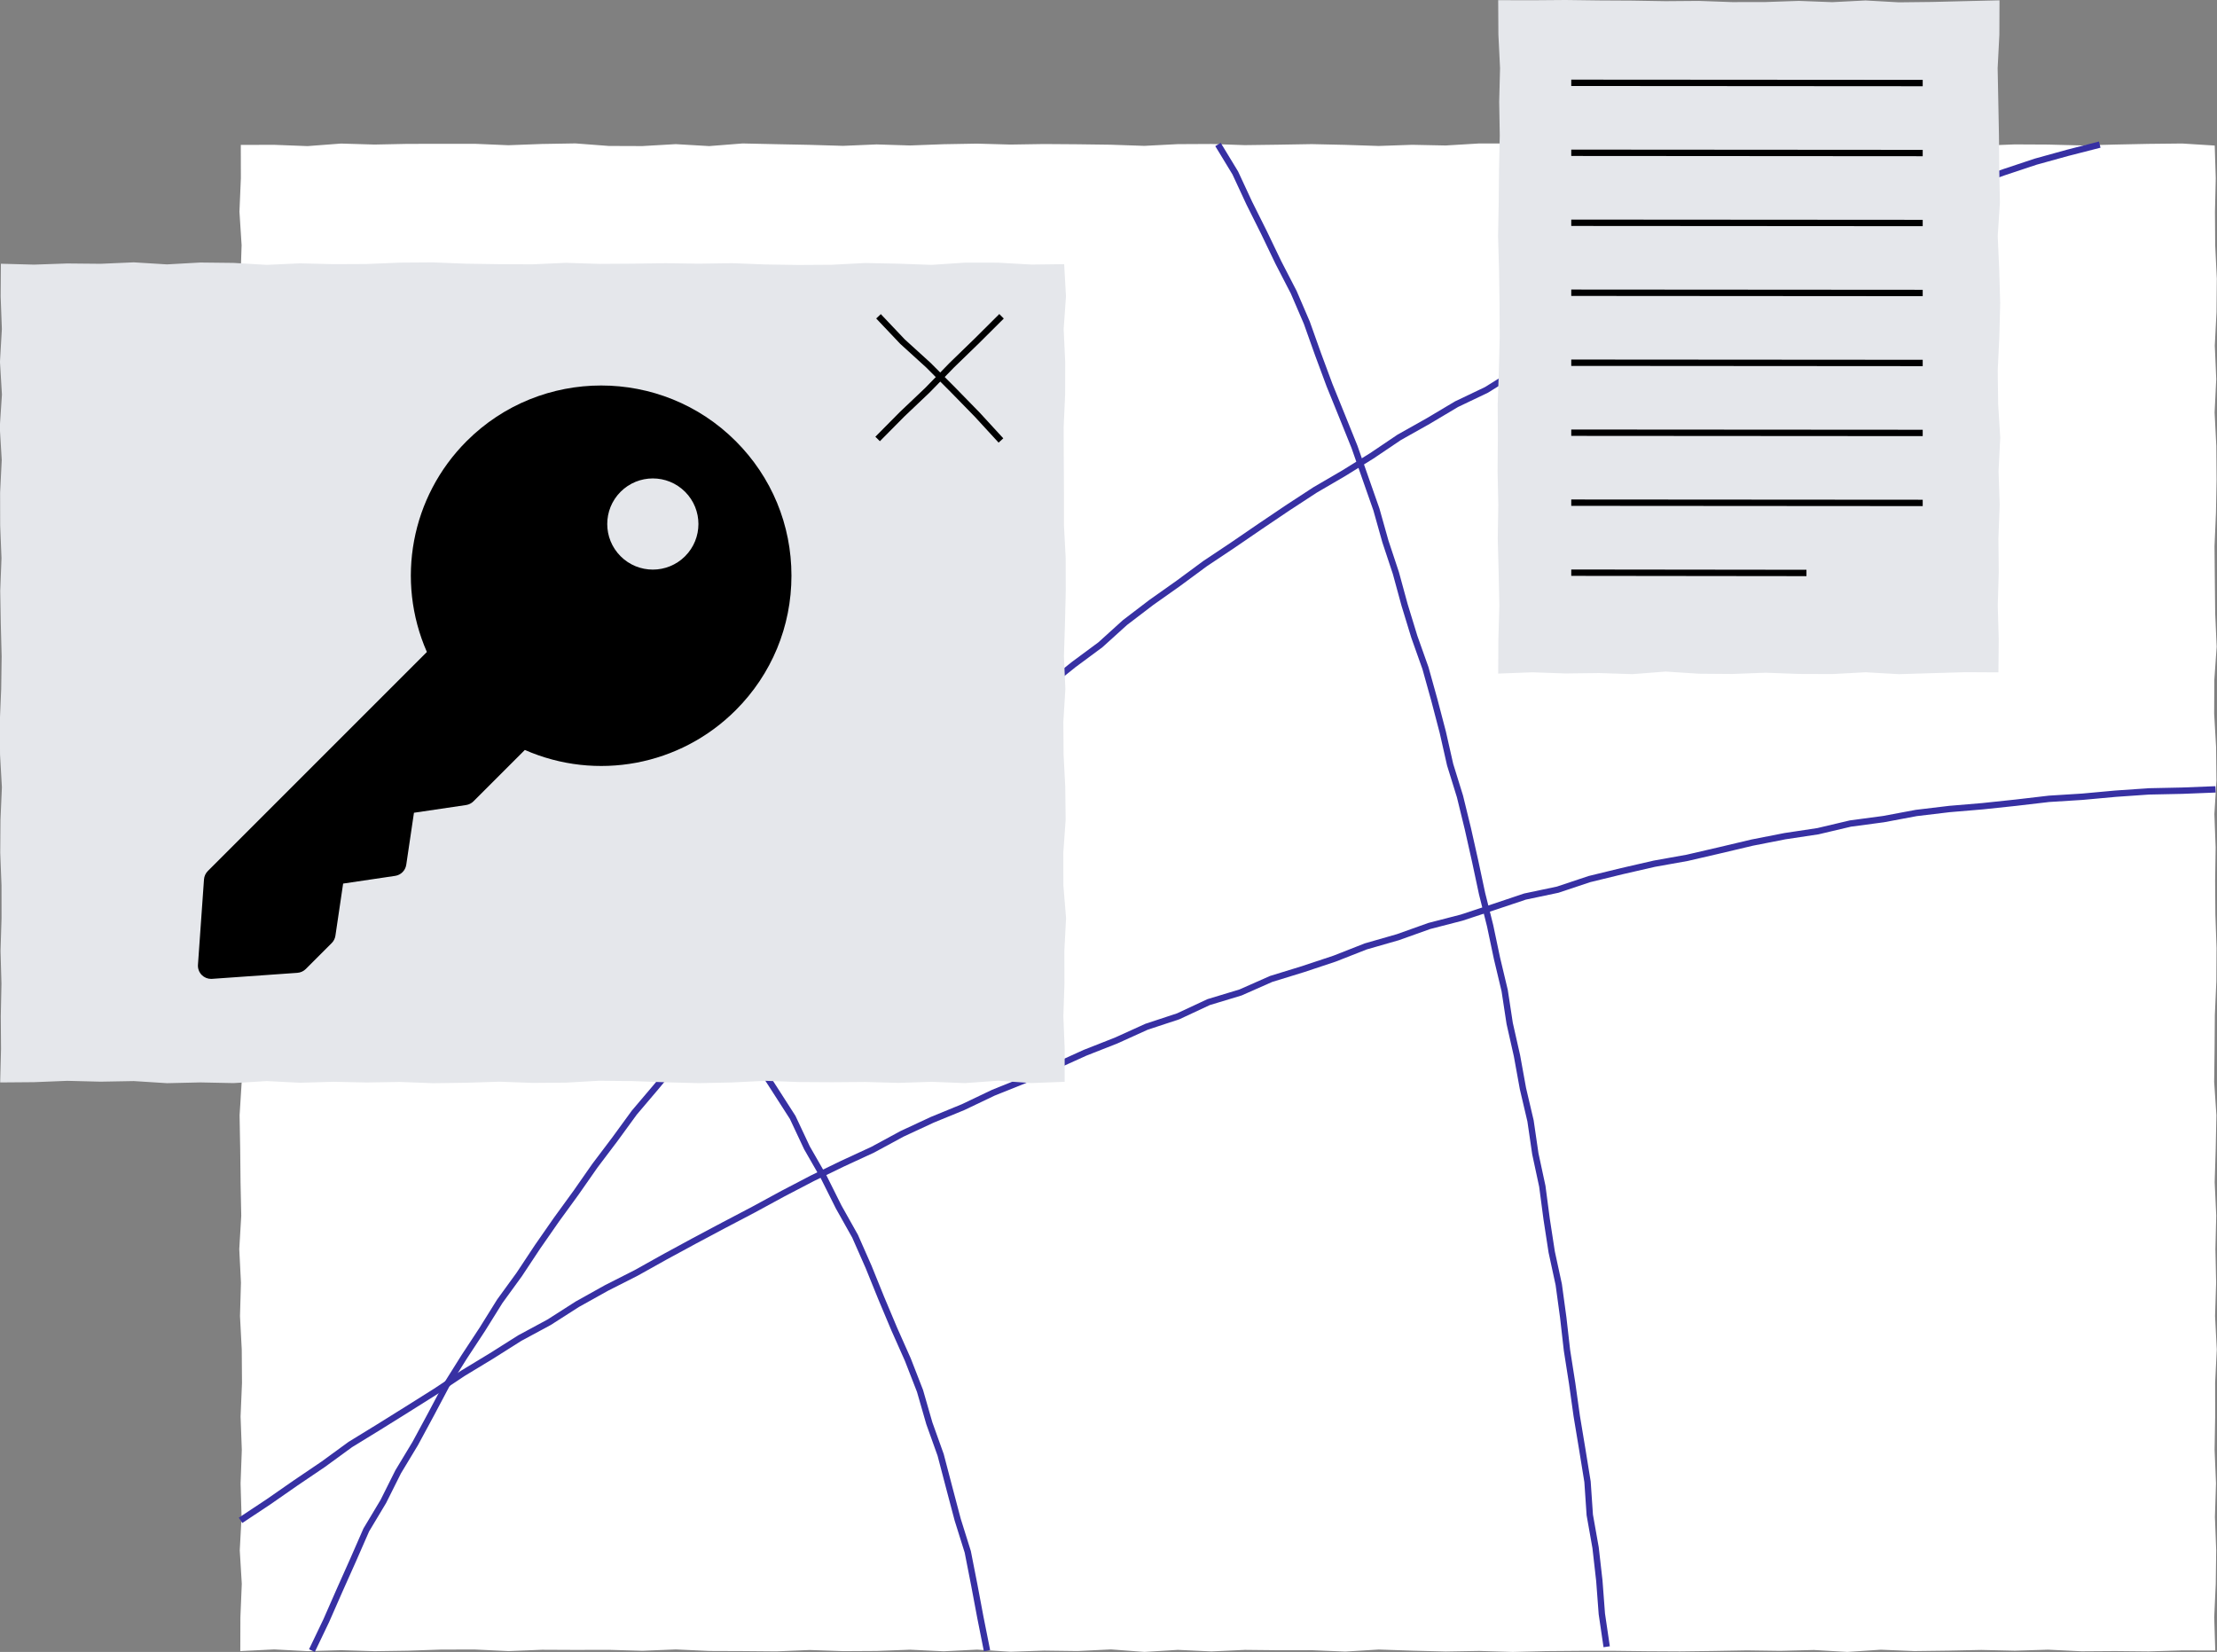 <?xml version="1.0" encoding="UTF-8"?>
<svg width="523.09" height="389.79" viewBox="2076 177.77 523.09 389.79"
    xmlns="http://www.w3.org/2000/svg">
    <rect x="2076" y="177.77" width="523.09" height="389.79" fill="#808080" stroke="none"/>
    <path transform="translate(2074.5 176.52)"
        d="m524.18 390.7-7.836-0.023-7.895 0.236-7.898-0.079-7.899 0.053-7.895-0.377-7.899 0.236-7.895-0.174-7.898 0.161-7.899 0.101-7.895-0.317-7.899 0.517-7.898-0.452-7.895 0.2-7.899-0.108-7.898 0.137-7.899 0.099-7.895-0.043-7.898-0.092-7.899 7e-3 -7.895 0.062-7.899 0.197-7.898-0.236-7.899 0.134-7.898-0.2-7.895-0.265-7.899 0.478-7.895-0.324-7.898 0.01-7.896-0.082-7.898 0.36-7.895-0.363-7.899 0.478-7.895-0.583-7.899 0.377-7.898-0.102-7.895 0.269-7.899-0.498-7.898 0.39-7.899-0.371-7.898 0.292-7.895 0.046-7.899-0.266-7.898 0.322-7.899-0.069-7.898-0.03-7.899-0.357-7.898 0.315-7.899-0.22-7.898 0.02-7.899-0.036-7.898 0.308-7.899-0.367-7.898 0.01-7.902 0.265-7.899 0.115-7.898-0.233-7.902 0.223-7.899-0.403-7.98 0.393 0.026-7.974 0.328-7.898-0.478-7.896 0.426-7.895-0.233-7.898 0.292-7.895-0.292-7.899 0.334-7.895-0.056-7.895-0.416-7.899 0.229-7.895-0.4-7.895 0.469-7.895-0.167-7.896-0.085-7.895-0.141-7.898 0.498-7.896-0.292-7.895 0.177-7.895-0.18-7.898 0.164-7.896-0.275-7.895-0.039-7.898 0.262-7.896-0.121-7.898 0.108-7.895 0.121-7.896 0.085-7.898-0.446-7.895 0.462-7.899-0.102-7.898-0.124-7.895 0.138-7.899-0.141-7.898-0.292-7.896 0.567-7.898-0.603-7.895 0.177-7.899 0.131-7.899-0.023-7.898-0.033-7.899 0.256-7.895-0.508-7.899 0.334-7.902-0.016-7.859 7.853-0.02 7.898 0.301 7.899-0.6 7.895 0.236 7.898-0.164 7.898-0.003 7.896-0.01 7.898 0.334 7.895-0.295 7.899-0.134 7.898 0.6 7.899 0.029 7.895-0.455 7.898 0.459 7.896-0.622 7.898 0.174 7.899 0.157 7.898 0.233 7.899-0.334 7.895 0.246 7.898-0.295 7.899-0.138 7.895 0.22 7.899-0.124 7.898 0.056 7.895 0.105 7.899 0.269 7.895-0.406 7.898-0.039 7.896 0.275 7.898-0.105 7.899-0.134 7.895 0.174 7.898 0.259 7.899-0.272 7.895 0.161 7.898-0.475 7.899 0.003 7.898-0.013 7.896 0.436 7.898-0.21 7.899 0.144 7.898-0.301 7.899 0.164 7.898 0.387 7.899-0.449 7.898 0.036 7.899-0.062 7.898 0.052 7.899 0.108 7.898 0.085 7.899 0.151 7.898-0.311 7.898 0.039 7.902 0.2 7.899-0.203 7.898-0.164 7.902-0.085 7.715 0.482 0.239 7.708-0.18 7.895 0.049 7.898 0.383 7.895-0.072 7.895-0.403 7.898 0.341 7.895-0.383 7.899 0.399 7.896 0.063 7.895-0.144 7.898-0.341 7.895 0.075 7.896 0.082 7.895 0.347 7.895-0.553 7.895-0.036 7.896 0.455 7.898 0.085 7.895-0.485 7.895 0.289 7.899-0.118 7.895 0.059 7.895 0.272 7.899-0.043 7.895-0.351 7.899-0.062 7.895-0.101 7.895 0.527 7.898-0.16 7.899-0.243 7.895 0.364 7.899-0.193 7.898 0.17 7.895-0.252 7.899 0.399 7.898-0.383 7.895 0.01 7.899-0.134 7.895 0.327 7.899-0.252 7.898 0.301 7.899-0.105 7.898-0.363 7.899 0.245 7.839z"
        fill="#fff" />
    <path transform="translate(2074.5 176.52)"
        d="m58.26 359.99 6.559-4.347 6.457-4.491 6.516-4.41 6.362-4.642 6.709-4.115 6.677-4.164 6.66-4.19 6.552-4.36 6.729-4.079 6.657-4.206 6.929-3.738 6.637-4.246 6.873-3.833 7.027-3.564 6.867-3.836 6.916-3.751 6.945-3.696 6.965-3.656 6.915-3.757 6.978-3.64 7.083-3.433 7.145-3.302 6.929-3.751 7.135-3.316 7.289-2.991 7.103-3.39 7.308-2.929 7.168-3.253 7.171-3.247 7.326-2.883 7.174-3.25 7.486-2.47 7.145-3.338 7.551-2.287 7.211-3.187 7.531-2.316 7.466-2.484 7.332-2.879 7.571-2.172 7.417-2.647 7.626-1.969 7.476-2.467 7.473-2.506 7.718-1.625 7.479-2.496 7.65-1.868 7.672-1.762 7.758-1.389 7.666-1.776 7.659-1.815 7.725-1.517 7.784-1.172 7.675-1.812 7.804-1.042 7.744-1.451 7.82-0.934 7.85-0.661 7.826-0.829 7.817-0.914 7.856-0.492 7.839-0.717 7.853-0.544 7.872-0.167 7.866-0.311"
        fill="none" stroke="#3730a3" stroke-miterlimit="10" stroke-width="1.5" />
    <path transform="translate(2074.5 176.52)"
        d="m288.88 35.34 4.072 6.706 3.306 7.119 3.495 7.004 3.391 7.06 3.603 6.975 3.096 7.204 2.631 7.391 2.725 7.345 2.946 7.26 2.932 7.27 2.588 7.397 2.594 7.394 2.123 7.551 2.467 7.437 2.064 7.561 2.293 7.489 2.627 7.394 2.104 7.551 1.985 7.581 1.73 7.646 2.322 7.496 1.861 7.613 1.717 7.646 1.635 7.663 1.903 7.6 1.615 7.67 1.818 7.623 1.183 7.754 1.726 7.646 1.399 7.712 1.792 7.637 1.134 7.757 1.647 7.666 1.026 7.777 1.192 7.742 1.661 7.672 1.058 7.767 0.888 7.788 1.216 7.741 1.087 7.761 1.284 7.734 1.255 7.742 0.534 7.833 1.37 7.728 0.884 7.787 0.59 7.823 1.143 7.761"
        fill="none" stroke="#3730a3" stroke-miterlimit="10" stroke-width="1.5" />
    <path transform="translate(2074.5 176.52)"
        d="m58.161 117.6 6.559 4.452 5.979 5.202 6.29 4.819 5.844 5.35 5.966 5.205 5.897 5.288 5.425 5.785 5.946 5.242 5.504 5.697 5.324 5.864 5.258 5.92 5.72 5.497 4.927 6.211 5.451 5.756 4.944 6.185 4.825 6.277 4.98 6.156 4.812 6.287 4.793 6.306 4.649 6.414 4.317 6.641 4.531 6.496 3.849 6.935 4.295 6.651 4.282 6.67 3.374 7.187 3.938 6.867 3.538 7.083 3.879 6.912 3.194 7.25 2.972 7.341 3.066 7.296 3.217 7.24 2.873 7.384 2.192 7.62 2.67 7.457 2.008 7.662 2.021 7.65 2.372 7.571 1.527 7.774 1.464 7.78 1.55 7.768"
        fill="none" stroke="#3730a3" stroke-miterlimit="10" stroke-width="1.5" />
    <path transform="translate(2074.5 176.52)"
        d="m75.096 390.73 3.374-7.05 3.138-7.145 3.184-7.129 3.135-7.164 4.023-6.713 3.495-6.988 4.033-6.689 3.712-6.873 3.662-6.909 4.151-6.621 4.291-6.526 4.132-6.631 4.593-6.326 4.311-6.509 4.458-6.411 4.59-6.313 4.472-6.405 4.708-6.231 4.602-6.313 5.055-5.959 4.999-5.998 4.528-6.388 5.038-5.973 5.403-5.654 5.366-5.677 4.868-6.13 5.343-5.7 5.674-5.379 5.373-5.668 5.72-5.323 5.471-5.573 5.756-5.278 5.539-5.51 5.622-5.431 6.215-4.761 5.733-5.31 5.884-5.137 6.099-4.884 6.281-4.649 5.808-5.255 6.211-4.74 6.382-4.511 6.287-4.639 6.499-4.337 6.444-4.41 6.474-4.37 6.539-4.269 6.751-3.938 6.634-4.114 6.484-4.371 6.81-3.829 6.716-3.997 7.06-3.371 6.644-4.141 7.001-3.473 6.938-3.591 6.968-3.535 7.051-3.374 7.305-2.808 7.05-3.368 7.063-3.351 7.214-3.001 7.256-2.896 7.253-2.919 7.365-2.614 7.394-2.522 7.305-2.781 7.421-2.447 7.577-1.959 7.368-2.608 7.42-2.467 7.532-2.083 7.57-1.939"
        fill="none" stroke="#3730a3" stroke-miterlimit="10" stroke-width="1.5" />
    <path transform="translate(2074.5 176.52)"
        d="m252.7 256.51-7.836 0.302-7.843-0.554-7.843 0.564-7.843-0.308-7.846 0.255-7.839-0.219-7.846 0.062-7.843-0.046-7.843-0.288-7.843 0.386-7.846 0.164-7.842-0.2-7.843-0.285-7.846-0.082-7.843 0.449-7.843 0.063-7.846-0.286-7.846 0.249-7.843 0.105-7.846-0.295-7.843 0.128-7.846-0.167-7.843 0.229-7.843-0.396-7.846 0.478-7.843-0.16-7.846 0.18-7.846-0.498-7.846 0.141-7.846-0.197-7.846 0.315-7.99 0.065 0.203-7.869-0.056-7.721 0.157-7.718-0.219-7.725 0.239-7.722-0.007-7.722-0.301-7.718 0.056-7.725 0.337-7.721-0.439-7.722-0.056-7.721 0.328-7.722 0.108-7.722-0.203-7.724-0.134-7.722 0.301-7.722-0.311-7.721-0.016-7.722 0.387-7.721-0.465-7.725 0.511-7.722-0.465-7.725 0.449-7.722-0.288-7.725 0.056-7.699 7.817 0.21 7.843-0.272 7.843 0.075 7.843-0.341 7.843 0.481 7.843-0.439 7.846 0.088 7.843 0.462 7.843-0.357 7.843 0.193 7.846-0.036 7.843-0.324 7.843-0.056 7.843 0.305 7.846 0.115 7.843 0.033 7.846-0.354 7.843 0.249 7.846-0.049 7.843-0.111 7.846 0.115 7.842-0.121 7.847 0.305 7.842 0.118 7.846-0.049 7.843-0.413 7.846 0.161 7.846 0.278 7.846-0.524 7.846 0.01 7.847 0.442 7.724-0.095 0.423 7.597-0.541 7.718 0.358 7.721-0.014 7.725-0.347 7.722 0.03 7.718 0.042 7.722v7.721l0.406 7.722 0.017 7.725-0.187 7.721-0.242 7.722 0.337 7.722-0.475 7.724 0.056 7.722 0.396 7.722 0.085 7.721-0.547 7.722 0.017 7.721 0.629 7.725-0.403 7.722 0.026 7.725-0.256 7.721 0.308 7.725-3e-3 7.718z"
        fill="#e5e7eb" />
    <path transform="translate(2074.5 176.52)"
        d="m208.78 75.884 5.658 5.975 6.097 5.543 5.811 5.825 5.75 5.89 5.572 6.068"
        stroke="#000" stroke-miterlimit="10" stroke-width="1.5" />
    <path transform="translate(2074.5 176.52)"
        d="m208.57 104.83 5.789-5.845 5.969-5.668 5.739-5.897 5.91-5.733 5.831-5.805"
        stroke="#000" stroke-miterlimit="10" stroke-width="1.5" />
    <path transform="translate(2074.5 176.52)"
        d="m473.02 159.9-7.761-0.042-7.863 0.229-7.862 0.239-7.863-0.449-7.862 0.426-7.862-0.029-7.863-0.292-7.862 0.298-7.863-0.062-7.866-0.505-7.862 0.607-7.862-0.259-7.866 0.098-7.866-0.275-8.049 0.305 0.046-8.109 0.226-7.924-0.167-7.928-0.21-7.925 0.128-7.928-0.164-7.925 0.062-7.924-0.036-7.928 0.275-7.925 0.2-7.928-0.042-7.925-0.118-7.925-0.23-7.928 0.154-7.925 0.073-7.928 0.176-7.928-0.137-7.928 0.203-7.925-0.39-7.928-0.049-8.115 8.049 0.02 7.863-0.062 7.862 0.105 7.862 0.043 7.863 0.131 7.862-0.062 7.863 0.282 7.862-0.016 7.863-0.269 7.862 0.298 7.866-0.4 7.862 0.439 7.866-0.088 7.863-0.193 8.016-0.19-0.03 8.075-0.409 7.925 0.157 7.925 0.154 7.925 0.072 7.928 0.154 7.925-0.517 7.928 0.353 7.925 0.23 7.928-0.203 7.925-0.38 7.925 0.101 7.928 0.495 7.925-0.4 7.924 0.266 7.928-0.299 7.928 0.082 7.928-0.236 7.925 0.23 7.931-0.072 7.823z"
        fill="#e5e7eb" />
    <path transform="translate(2074.5 176.52)" d="m372.23 53.816 82.923 0.056" stroke="#000"
        stroke-miterlimit="10" stroke-width="1.5" />
    <path transform="translate(2074.5 176.52)" d="m372.23 37.302 82.923 0.059" stroke="#000"
        stroke-miterlimit="10" stroke-width="1.5" />
    <path transform="translate(2074.5 176.52)" d="m372.23 20.791 82.923 0.056" stroke="#000"
        stroke-miterlimit="10" stroke-width="1.5" />
    <path transform="translate(2074.5 176.52)" d="m372.23 70.328 82.923 0.059" stroke="#000"
        stroke-miterlimit="10" stroke-width="1.5" />
    <path transform="translate(2074.5 176.52)" d="m372.23 86.838 82.923 0.059" stroke="#000"
        stroke-miterlimit="10" stroke-width="1.5" />
    <path transform="translate(2074.5 176.52)" d="m372.23 103.35 82.923 0.056" stroke="#000"
        stroke-miterlimit="10" stroke-width="1.5" />
    <path transform="translate(2074.5 176.52)" d="m372.23 119.86 82.923 0.059" stroke="#000"
        stroke-miterlimit="10" stroke-width="1.5" />
    <path transform="translate(2074.5 176.52)" d="m372.23 136.38 55.496 0.065" stroke="#000"
        stroke-miterlimit="10" stroke-width="1.5" />
    <g transform="matrix(1.556 0 0 1.556 2122.7 268.71)" fill="none">
        <path
            d="m81.549 8.451c-11.248-11.25-29.553-11.25-40.803 0-8.447 8.447-10.786 21.129-6.028 31.975l-33.217 33.217c-0.341 0.341-0.547 0.793-0.581 1.272l-0.915 12.943c-0.041 0.578 0.171 1.146 0.581 1.556 0.376 0.377 0.885 0.586 1.414 0.586 0.047 0 0.094-2e-3 0.141-5e-3l12.943-0.915c0.48-0.034 0.933-0.24 1.273-0.581l3.928-3.929c0.304-0.304 0.501-0.696 0.564-1.121l1.169-7.903 7.887-1.169c0.872-0.129 1.556-0.813 1.685-1.686l1.168-7.886 7.903-1.169c0.425-0.063 0.818-0.261 1.122-0.564l7.79-7.79c10.849 4.758 23.528 2.419 31.975-6.028 5.451-5.449 8.452-12.695 8.452-20.401 0-7.707-3.001-14.953-8.451-20.402zm-7.68 17.457c-2.7 2.7-7.077 2.7-9.777 0s-2.7-7.077 0-9.777 7.077-2.7 9.777 0 2.7 7.077 0 9.777z"
            fill="#000" stroke-linecap="round" />
    </g>
</svg>